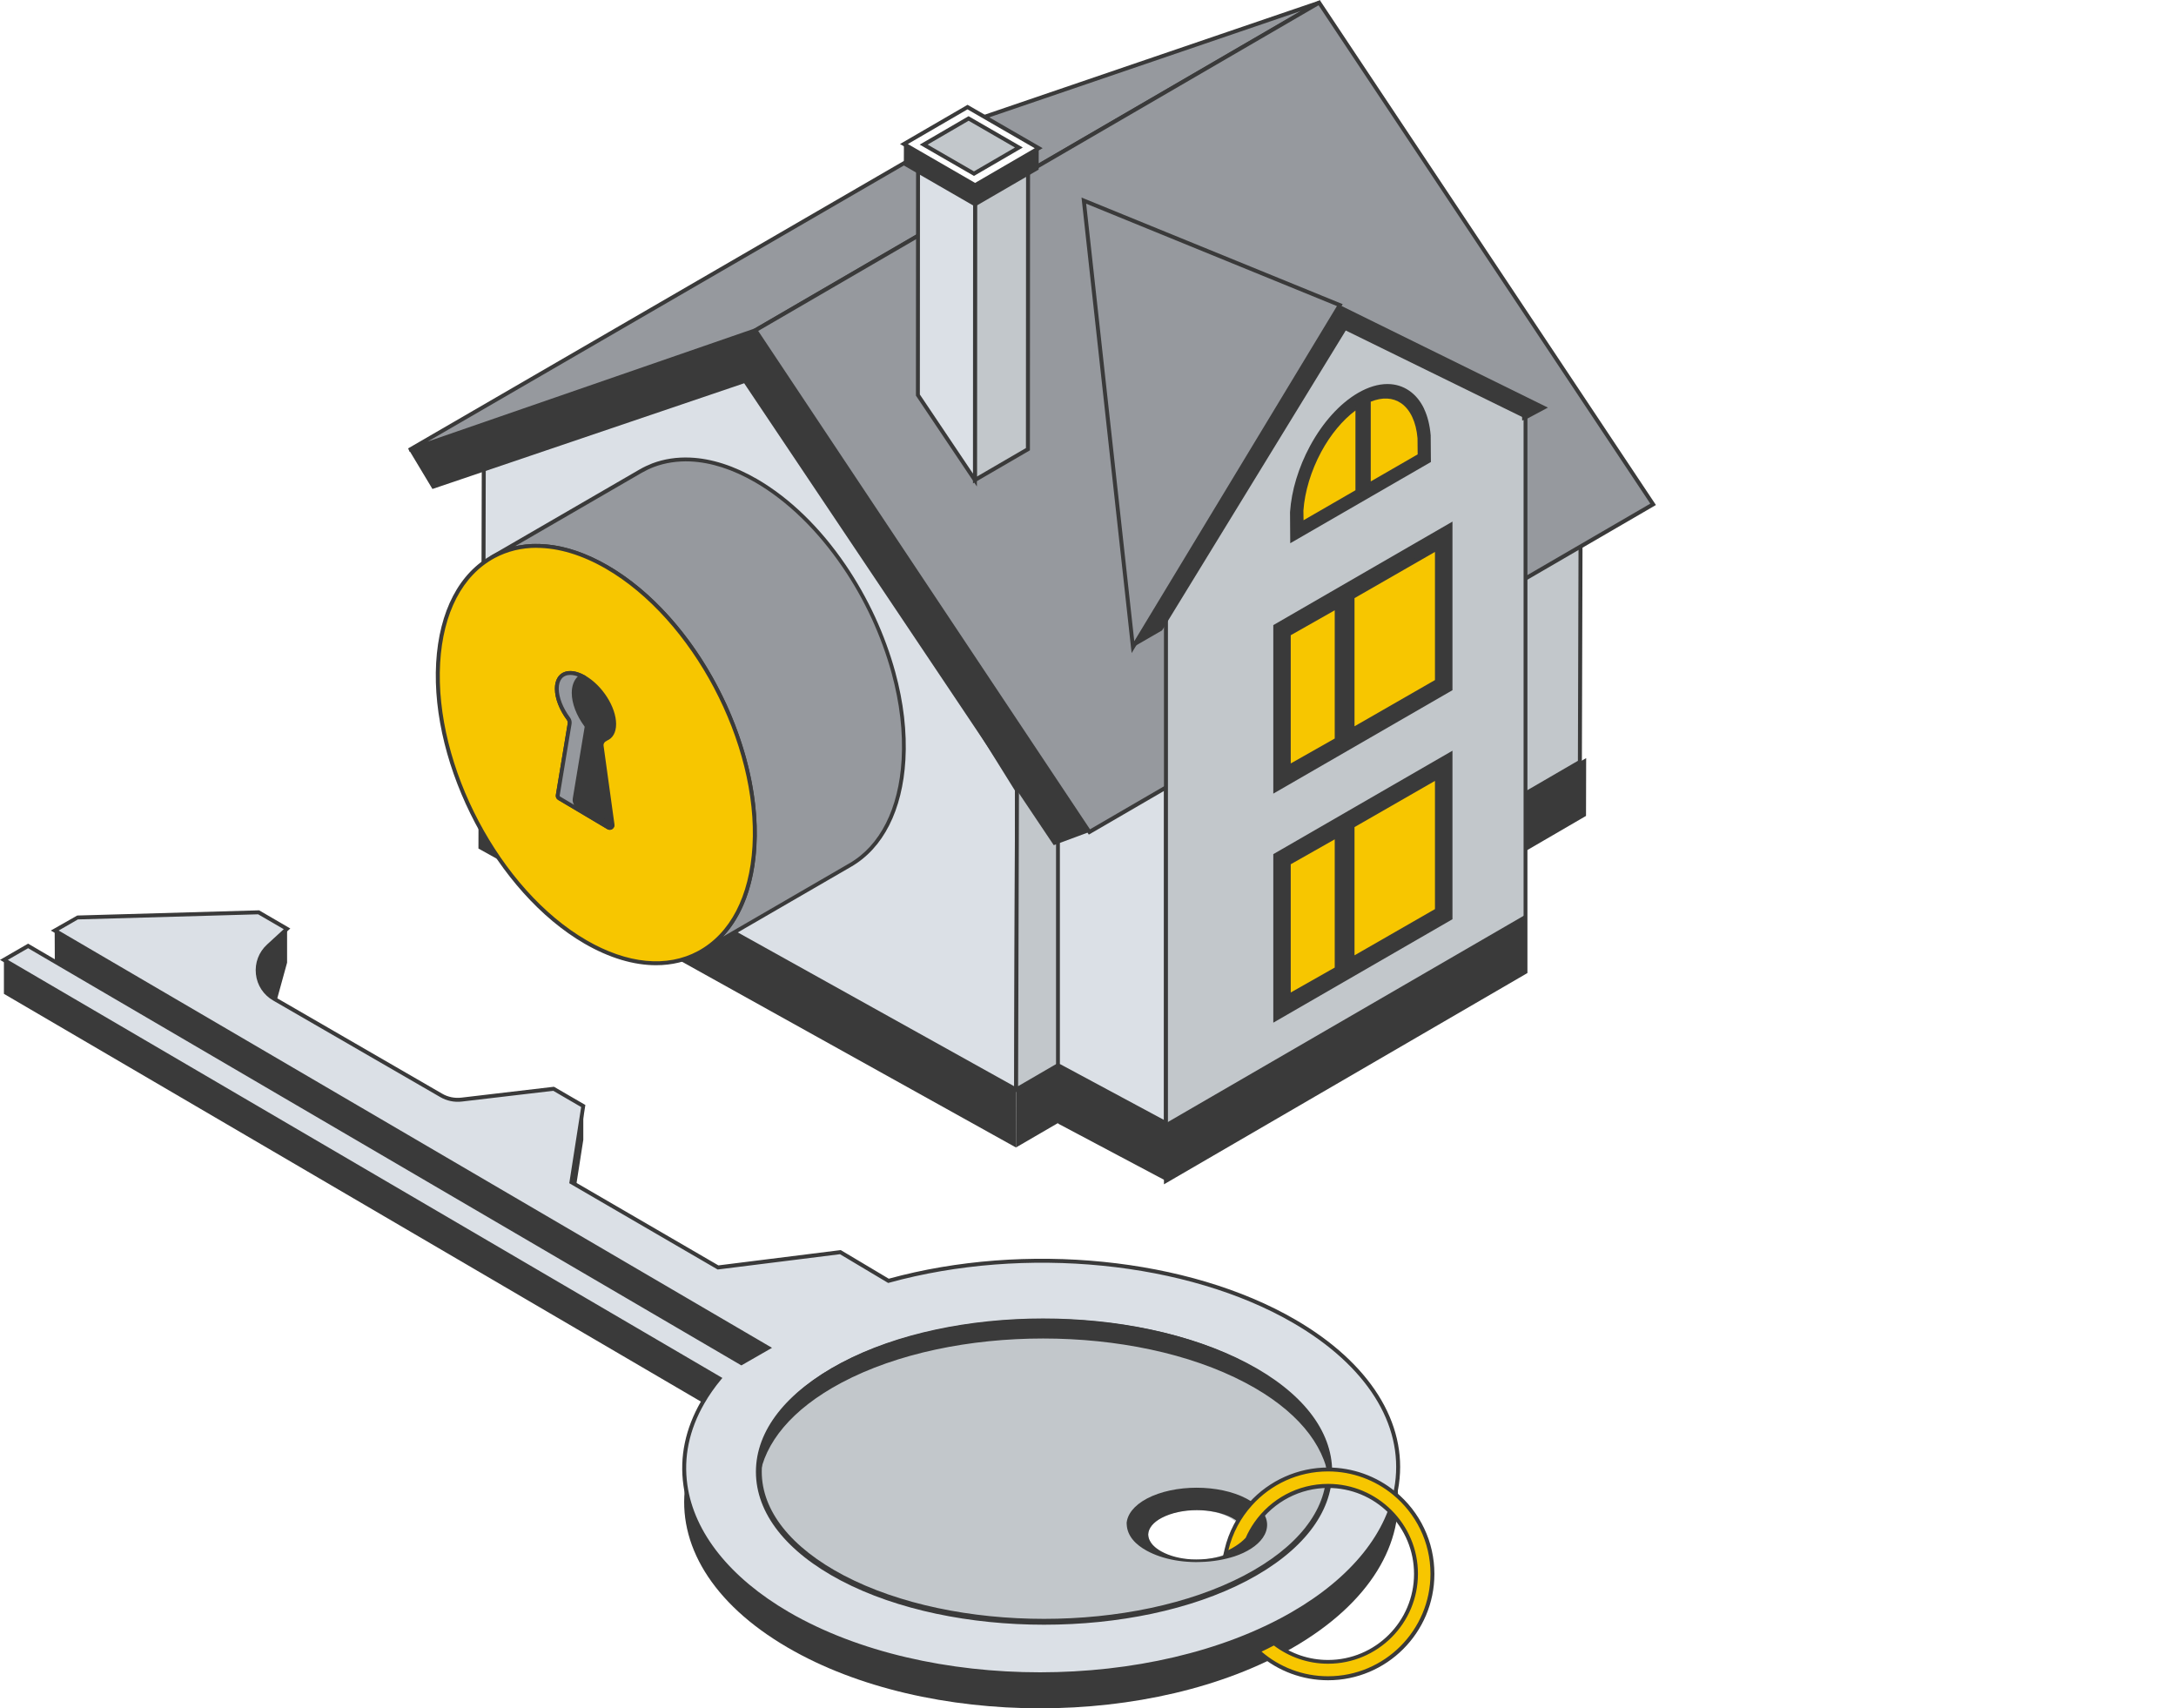 <svg xmlns="http://www.w3.org/2000/svg" xmlns:xlink="http://www.w3.org/1999/xlink" viewBox="0 0 305.68 239.94"><defs><style>      .cls-1 {        fill: #dbe0e6;      }      .cls-2 {        mask: url(#mask-1);      }      .cls-3 {        fill: #96999e;      }      .cls-4 {        fill: url(#_Áĺçűě_ííűé_ăđŕäčĺíň_22);      }      .cls-4, .cls-5, .cls-6, .cls-7 {        mix-blend-mode: multiply;      }      .cls-8 {        fill: #fff;      }      .cls-5 {        fill: url(#_Áĺçűě_ííűé_ăđŕäčĺíň_22-2);      }      .cls-9 {        mask: url(#mask);      }      .cls-10 {        fill: #606060;      }      .cls-11 {        fill: #c2c7cb;      }      .cls-12 {        mask: url(#mask-2);      }      .cls-13 {        filter: url(#luminosity-noclip-3);      }      .cls-6 {        fill: url(#_Áĺçűě_ííűé_ăđŕäčĺíň_1-2);      }      .cls-14 {        isolation: isolate;      }      .cls-7 {        fill: url(#_Áĺçűě_ííűé_ăđŕäčĺíň_1);      }      .cls-15 {        fill: #3a3a3a;      }      .cls-16 {        fill: #b92617;      }      .cls-17 {        fill: #f7c600;      }      .cls-18 {        mask: url(#mask-3);      }      .cls-19 {        filter: url(#luminosity-noclip);      }    </style><filter id="luminosity-noclip" x=".55" y="73.58" width="274.28" height="163.11" color-interpolation-filters="sRGB" filterUnits="userSpaceOnUse"></filter><filter id="luminosity-noclip-2" x=".55" y="-8606.71" width="274.28" height="32766" color-interpolation-filters="sRGB" filterUnits="userSpaceOnUse"></filter><mask id="mask-1" x=".55" y="-8606.71" width="274.28" height="32766" maskUnits="userSpaceOnUse"></mask><linearGradient id="_&#xC1;&#x13A;&#xE7;&#x171;&#x11B;_&#xED;&#xED;&#x171;&#xE9;_&#x103;&#x111;&#x155;&#xE4;&#x10D;&#x13A;&#xED;&#x148;_1" data-name="&#xC1;&#x13A;&#xE7;&#x171;&#x11B;&#x2D9;&#xED;&#xED;&#x171;&#xE9; &#x103;&#x111;&#x155;&#xE4;&#x10D;&#x13A;&#xED;&#x148; 1" x1="109.45" y1="205.06" x2="166.39" y2="106.43" gradientUnits="userSpaceOnUse"><stop offset="0" stop-color="#fff"></stop><stop offset="1" stop-color="#000"></stop></linearGradient><mask id="mask" x=".55" y="73.58" width="274.28" height="163.11" maskUnits="userSpaceOnUse"><g class="cls-19"><g class="cls-2"><polygon class="cls-7" points=".55 138.77 169.17 236.69 274.83 173.52 113.93 73.58 .55 138.77"></polygon></g></g></mask><linearGradient id="_&#xC1;&#x13A;&#xE7;&#x171;&#x11B;_&#xED;&#xED;&#x171;&#xE9;_&#x103;&#x111;&#x155;&#xE4;&#x10D;&#x13A;&#xED;&#x148;_22" data-name="&#xC1;&#x13A;&#xE7;&#x171;&#x11B;&#x2D9;&#xED;&#xED;&#x171;&#xE9; &#x103;&#x111;&#x155;&#xE4;&#x10D;&#x13A;&#xED;&#x148; 22" x1="109.45" y1="205.06" x2="166.39" y2="106.43" gradientUnits="userSpaceOnUse"><stop offset="0" stop-color="#cbcdd1"></stop><stop offset="1" stop-color="#afafb5"></stop></linearGradient><filter id="luminosity-noclip-3" x="67.79" y="24.52" width="237.89" height="140.84" color-interpolation-filters="sRGB" filterUnits="userSpaceOnUse"></filter><filter id="luminosity-noclip-4" x="67.79" y="-8606.71" width="237.89" height="32766" color-interpolation-filters="sRGB" filterUnits="userSpaceOnUse"></filter><mask id="mask-3" x="67.79" y="-8606.71" width="237.89" height="32766" maskUnits="userSpaceOnUse"></mask><linearGradient id="_&#xC1;&#x13A;&#xE7;&#x171;&#x11B;_&#xED;&#xED;&#x171;&#xE9;_&#x103;&#x111;&#x155;&#xE4;&#x10D;&#x13A;&#xED;&#x148;_1-2" data-name="&#xC1;&#x13A;&#xE7;&#x171;&#x11B;&#x2D9;&#xED;&#xED;&#x171;&#xE9; &#x103;&#x111;&#x155;&#xE4;&#x10D;&#x13A;&#xED;&#x148; 1" x1="182.69" y1="104.4" x2="222.35" y2="35.7" xlink:href="#_&#xC1;&#x13A;&#xE7;&#x171;&#x11B;_&#xED;&#xED;&#x171;&#xE9;_&#x103;&#x111;&#x155;&#xE4;&#x10D;&#x13A;&#xED;&#x148;_1"></linearGradient><mask id="mask-2" x="67.79" y="24.52" width="237.89" height="140.84" maskUnits="userSpaceOnUse"><g class="cls-13"><g class="cls-18"><path class="cls-6" d="M163.77,165.35l141.91-81.99-101.65-58.85L67.84,111.36c-2.44,1.37,94.81,54.65,95.94,53.99Z"></path></g></g></mask><linearGradient id="_&#xC1;&#x13A;&#xE7;&#x171;&#x11B;_&#xED;&#xED;&#x171;&#xE9;_&#x103;&#x111;&#x155;&#xE4;&#x10D;&#x13A;&#xED;&#x148;_22-2" data-name="&#xC1;&#x13A;&#xE7;&#x171;&#x11B;&#x2D9;&#xED;&#xED;&#x171;&#xE9; &#x103;&#x111;&#x155;&#xE4;&#x10D;&#x13A;&#xED;&#x148; 22" x1="182.69" y1="104.4" x2="222.35" y2="35.7" xlink:href="#_&#xC1;&#x13A;&#xE7;&#x171;&#x11B;_&#xED;&#xED;&#x171;&#xE9;_&#x103;&#x111;&#x155;&#xE4;&#x10D;&#x13A;&#xED;&#x148;_22"></linearGradient></defs><g class="cls-14"><g id="Ebene_2" data-name="Ebene 2"><g id="Layer_1" data-name="Layer 1"><g><g><g class="cls-9"><polygon class="cls-4" points=".55 138.77 169.17 236.69 274.83 173.52 113.93 73.58 .55 138.77"></polygon></g><g><path class="cls-15" d="M98.7,197l2.36,1.38c-2.7,3.24-4.28,6.72-4.78,10.23-1.16,8.17,3.64,16.57,14.41,22.82,19.52,11.35,51.27,11.35,70.92,0,10.92-6.3,15.79-14.77,14.64-23.02-.94-6.59-5.75-13.03-14.41-18.07-15.38-8.94-38.35-10.83-57.02-5.68l-6.76-4.03-17.19,2.14-20.6-11.97.68-4.37.99-6.34v-4.76l-17.66,3.65-26.16-15.74.76-2.76,1.45-5.27v-4.77l-32.47.34h-.18l.02,4.24v.42l100.21,58.61-7.13-.63L.55,134.82v4.77l98.15,57.41ZM165.45,220.39c-.55.03-1.11.03-1.66,0-1.94-.11-3.76-.57-5.2-1.36-1.01-.55-2.23-1.5-2.31-2.92v-.1c.06-1.06.89-2.06,2.35-2.84,1.68-.88,3.88-1.33,6.09-1.33s4.42.45,6.11,1.33c1.49.79,2.34,1.8,2.39,2.85.06,1.31-1.09,2.25-1.78,2.7-1.05.69-2.39,1.17-3.99,1.45-.66.11-1.32.18-1.99.21Z"></path><g><path class="cls-1" d="M98.7,197c-2.16,3.76-2.97,7.71-2.42,11.61.93,6.59,5.74,13.03,14.41,18.07,19.52,11.34,51.27,11.34,70.92,0,8.81-5.09,13.7-11.59,14.64-18.25,1.15-8.17-3.65-16.57-14.41-22.82-15.38-8.94-38.35-10.84-57.02-5.69l-6.76-4.03-17.19,2.14-19.92-11.58-.68-.4,1.67-10.7-4.16-2.42-12.93,1.52c-.99.12-2-.09-2.86-.59l-23.1-13.36-.36-.2c-2.72-1.56-3.13-5.31-.82-7.43l2.62-2.41-3.99-2.32-25.47.73-3.17,1.83.16.1,100.04,58.52-3.75,2.16L7.68,135.04l-3.74-2.18-3.4,1.96,100.21,58.62.3.17c-.91,1.1-1.7,2.23-2.36,3.38ZM165.45,220.39c-.55.03-1.11.03-1.66,0-1.94-.11-3.76-.57-5.2-1.36-1.01-.55-2.23-1.5-2.31-2.92v-.1c.06-1.06.89-2.06,2.35-2.84,1.68-.88,3.88-1.33,6.09-1.33s4.42.45,6.11,1.33c1.49.79,2.34,1.8,2.39,2.85.06,1.31-1.09,2.25-1.78,2.7-1.05.69-2.39,1.17-3.99,1.45-.66.11-1.32.18-1.99.21Z"></path><path class="cls-15" d="M146.09,235.43c-12.89,0-25.76-2.84-35.54-8.52-8.4-4.88-13.57-11.37-14.54-18.26-.57-4.01.26-7.98,2.45-11.79.63-1.09,1.36-2.15,2.18-3.17h-.02S0,134.82,0,134.82l3.95-2.28,3.88,2.27,96.32,56.35,3.2-1.84L7.14,130.7l3.71-2.11,25.55-.73,4.38,2.55-2.9,2.66c-1.04.95-1.54,2.3-1.39,3.69.15,1.39.94,2.59,2.16,3.29l.36.2,23.1,13.36c.8.47,1.76.67,2.69.56l13.02-1.53,4.41,2.56-1.67,10.7.52.3,19.84,11.53,17.19-2.15.08.05,6.66,3.97c19.2-5.27,42.14-2.96,57.12,5.75,10.45,6.07,15.76,14.49,14.55,23.1-.99,6.97-6.23,13.52-14.77,18.45-9.85,5.69-22.76,8.53-35.65,8.53ZM1.1,134.82l100.38,58.72-.21.25c-.88,1.06-1.67,2.19-2.33,3.34h0c-2.13,3.7-2.93,7.55-2.38,11.43.95,6.73,6.02,13.07,14.27,17.87,19.42,11.28,51.11,11.27,70.64-.01,8.39-4.84,13.54-11.25,14.5-18.05,1.17-8.38-4.03-16.59-14.28-22.54-14.89-8.66-37.72-10.93-56.81-5.66l-.11.03-.1-.06-6.67-3.98-17.19,2.15-.08-.05-20.76-12.07,1.67-10.7-3.92-2.28-12.84,1.51c-1.05.13-2.13-.1-3.04-.63l-23.46-13.56c-1.37-.79-2.26-2.14-2.43-3.71-.17-1.57.4-3.09,1.57-4.16l2.34-2.15-3.6-2.09-25.32.72-2.7,1.56,100.21,58.61-4.3,2.47-.14-.08L3.95,133.18l-2.85,1.64ZM164.62,220.69c-.28,0-.56,0-.84-.02-2.01-.11-3.85-.59-5.32-1.39-1.54-.84-2.39-1.93-2.45-3.15v-.11c.06-1.17.95-2.25,2.5-3.08,1.67-.88,3.88-1.36,6.22-1.36s4.56.48,6.23,1.36c1.58.84,2.48,1.93,2.54,3.09.07,1.45-1.16,2.46-1.9,2.94-1.08.71-2.45,1.21-4.09,1.49-.74.12-1.4.19-2.02.22-.28.01-.56.02-.84.02ZM164.71,212.12c-2.25,0-4.37.46-5.96,1.3-1.37.73-2.15,1.66-2.2,2.61v.08c.07,1.27,1.22,2.16,2.17,2.68,1.4.76,3.16,1.22,5.09,1.33.54.03,1.09.03,1.63,0h0c.6-.03,1.24-.1,1.96-.21,1.56-.27,2.87-.74,3.88-1.4.64-.41,1.7-1.28,1.65-2.46-.04-.95-.84-1.88-2.24-2.62-1.6-.84-3.72-1.3-5.98-1.3Z"></path></g><g><path class="cls-15" d="M146.67,228.2c-10.32,0-20.64-2.06-28.5-6.18-7.73-4.06-11.98-9.49-11.98-15.3,0-5.8,4.26-11.23,11.98-15.28,15.71-8.25,41.28-8.25,57,0,7.72,4.05,11.97,9.47,11.97,15.28,0,5.8-4.25,11.24-11.97,15.3-7.86,4.12-18.18,6.18-28.5,6.18ZM146.67,186.25c-10.15,0-20.3,2.03-28.03,6.08-7.38,3.87-11.44,8.98-11.44,14.39,0,5.41,4.06,10.53,11.44,14.41,15.46,8.11,40.61,8.11,56.07,0,7.38-3.88,11.44-9,11.44-14.41,0-5.41-4.06-10.52-11.44-14.39h0c-7.73-4.06-17.88-6.08-28.03-6.08Z"></path><g><path class="cls-11" d="M174.93,191.89c15.61,8.19,15.61,21.48,0,29.69-15.61,8.19-40.92,8.19-56.53,0-15.61-8.21-15.61-21.5,0-29.69,15.61-8.19,40.92-8.19,56.53,0Z"></path><path class="cls-15" d="M146.67,228.02c-10.29,0-20.58-2.05-28.41-6.16-7.66-4.03-11.88-9.4-11.88-15.13,0-5.73,4.22-11.1,11.88-15.11,15.67-8.22,41.16-8.22,56.82,0h0c7.66,4.02,11.87,9.38,11.87,15.11,0,5.73-4.21,11.11-11.87,15.13-7.83,4.11-18.12,6.16-28.41,6.16ZM146.67,186.06c-10.18,0-20.37,2.03-28.12,6.1-7.44,3.9-11.54,9.07-11.54,14.55,0,5.49,4.1,10.66,11.54,14.57,15.5,8.13,40.73,8.13,56.24,0,7.44-3.91,11.54-9.09,11.54-14.57,0-5.48-4.1-10.65-11.54-14.55-7.75-4.07-17.94-6.1-28.12-6.1Z"></path></g><path class="cls-8" d="M172.66,213.11c2.6,1.36,2.6,3.58,0,4.94-2.6,1.36-6.81,1.36-9.41,0-2.6-1.37-2.6-3.58,0-4.94,2.6-1.36,6.81-1.36,9.41,0Z"></path></g><path class="cls-15" d="M174.94,194.21c-15.69-8.28-41.14-8.28-56.73,0-7,3.72-10.84,8.49-11.53,13.37-.06-.4-.1-.8-.12-1.21,0-.22.01-.43.02-.65.29-5.2,4.16-10.36,11.62-14.32,15.59-8.28,41.04-8.29,56.74,0,7.6,4.01,11.54,9.24,11.81,14.5.03.66,0,1.3-.08,1.93-.64-4.96-4.55-9.84-11.73-13.62Z"></path><path class="cls-15" d="M158.28,213.99v.16c.09,1.65,1.33,2.85,2.82,3.66.57.31,1.19.58,1.82.79,1.41.48,2.93.73,4.45.79.43.02.86.02,1.29,0,.87-.02,1.73-.11,2.55-.25.75-.13,1.49-.31,2.21-.54.85-.28,1.66-.65,2.39-1.13,1.23-.8,2.25-1.99,2.19-3.42-.06-1.3-1.04-2.59-2.91-3.57-3.86-2.03-10.12-2.03-13.97,0-1.83.97-2.79,2.25-2.86,3.53ZM167.38,219.02c-1.57-.09-3.04-.46-4.21-1.1-.82-.45-1.81-1.22-1.87-2.36v-.08c.05-.86.72-1.67,1.9-2.29,1.36-.71,3.14-1.08,4.93-1.08s3.57.36,4.94,1.08c1.2.64,1.89,1.45,1.93,2.31.05,1.06-.88,1.82-1.44,2.18-.85.56-1.93.95-3.23,1.17-.53.09-1.07.15-1.61.17-.45.02-.9.02-1.34,0Z"></path></g><g><path class="cls-17" d="M186.56,235.72c-3.49,0-6.87-1.25-9.52-3.53l-.32-.28.38-.18c.58-.28,1.16-.56,1.72-.85l.16-.08.14.11c2.16,1.64,4.73,2.5,7.45,2.5,6.81,0,12.36-5.54,12.36-12.35,0-3.3-1.29-6.41-3.64-8.75-2.33-2.33-5.43-3.61-8.72-3.61-4.01,0-7.79,1.97-10.11,5.26-.48.67-.88,1.39-1.21,2.15-.46.5-.94.9-1.48,1.25-.33.22-.7.42-1.07.62l-.53.27.14-.58c.56-2.38,1.74-4.61,3.39-6.44,2.78-3.08,6.74-4.84,10.87-4.84,3.38,0,6.67,1.18,9.29,3.33,3.42,2.8,5.38,6.93,5.38,11.34,0,8.08-6.58,14.66-14.66,14.66Z"></path><path class="cls-15" d="M186.56,206.67c3.45,0,6.63,1.23,9.11,3.26,3.22,2.64,5.28,6.64,5.28,11.12,0,7.93-6.45,14.39-14.39,14.39-3.56,0-6.83-1.3-9.34-3.46.58-.28,1.16-.56,1.73-.86,2.12,1.6,4.76,2.56,7.61,2.56,6.96,0,12.63-5.66,12.63-12.63,0-3.49-1.42-6.65-3.72-8.94-2.29-2.28-5.44-3.69-8.91-3.69-4.27,0-8.05,2.13-10.33,5.38-.48.69-.9,1.42-1.24,2.2-.41.43-.88.81-1.38,1.13-.34.22-.69.42-1.05.6.57-2.39,1.73-4.55,3.33-6.31,2.63-2.92,6.44-4.75,10.67-4.75h0ZM186.56,206.12c-4.21,0-8.25,1.8-11.08,4.93-1.68,1.86-2.88,4.12-3.45,6.56l-.27,1.16,1.06-.54c.39-.2.76-.41,1.1-.63.56-.37,1.06-.78,1.48-1.21l.07-.07.04-.09c.32-.73.72-1.44,1.18-2.1,2.27-3.22,5.96-5.14,9.88-5.14,3.21,0,6.24,1.25,8.52,3.53,2.29,2.29,3.55,5.32,3.55,8.55,0,6.66-5.42,12.08-12.08,12.08-2.65,0-5.17-.85-7.28-2.45l-.28-.21-.31.16c-.55.29-1.13.57-1.71.85l-.77.36.65.55c2.7,2.32,6.15,3.59,9.7,3.59,8.24,0,14.94-6.7,14.94-14.94,0-4.49-2-8.7-5.48-11.55-2.66-2.19-6.02-3.39-9.46-3.39h0Z"></path></g></g><g><g><g class="cls-12"><path class="cls-5" d="M163.77,165.35l141.91-81.99-101.65-58.85L67.84,111.36c-2.44,1.37,94.81,54.65,95.94,53.99Z"></path></g><polygon class="cls-15" points="67.21 119.18 142.72 161.17 142.75 153.04 67.23 111.05 67.21 119.18"></polygon><polygon class="cls-15" points="142.72 161.17 222.8 114.6 222.82 106.48 142.75 153.04 142.72 161.17"></polygon><g><polygon class="cls-1" points="67.95 65.34 67.84 111.36 142.75 153.04 142.86 110.98 106.23 52.17 67.95 65.34"></polygon><path class="cls-15" d="M143.02,153.51l-.41-.23-75.05-41.77v-.16l.12-46.22.19-.06,38.49-13.23,36.79,59.07v.08l-.12,42.53ZM68.11,111.19l74.36,41.38.12-41.51-36.47-58.56-37.88,13.03-.12,45.66Z"></path></g><g><polygon class="cls-11" points="142.75 153.04 221.94 107.02 222.05 65.55 142.86 110.98 142.75 153.04"></polygon><path class="cls-15" d="M142.47,153.52l.12-42.7.14-.08,79.61-45.68-.12,42.11-.14.08-79.61,46.26ZM143.14,111.14l-.12,41.42,78.64-45.7.12-40.84-78.64,45.12Z"></path></g><polygon class="cls-15" points="148.63 157.81 163.77 165.84 163.8 157.71 148.63 149.67 148.63 157.81"></polygon><g><polygon class="cls-1" points="148.63 149.62 163.79 157.76 163.81 110.6 148.63 102.44 148.63 149.62"></polygon><path class="cls-15" d="M164.07,158.22l-15.72-8.44v-47.8l15.74,8.45-.02,47.79ZM148.9,149.45l14.61,7.85.02-46.54-14.64-7.86v46.55Z"></path></g><g><polygon class="cls-3" points="57.47 63.22 106.12 46.39 185.31 .37 138.11 16.47 57.47 63.22"></polygon><path class="cls-15" d="M57.56,63.48l-.23-.5,80.64-46.75L185.22.11l.23.5-79.19,46.02-48.7,16.85ZM182.77,1.53l-44.57,15.21L60.08,62.02l45.95-15.89L182.77,1.53Z"></path></g><path class="cls-10" d="M152.8,106.45s0,.02-.01.03c0,0,0-.02.01-.03,0,0,0-.01,0-.02,0,0,0,0,0,.01h0Z"></path><path class="cls-10" d="M152.81,106.43s0,0,0,0t0,0h0s0,.01,0,.02Z"></path><polygon class="cls-10" points="152.82 106.41 152.82 106.4 152.82 106.4 152.82 106.41 152.82 106.41"></polygon><polygon class="cls-15" points="57.47 63.22 60.75 68.68 104.54 53.83 148.03 118.71 153.04 116.85 106.29 46.38 57.47 63.22"></polygon><g><polygon class="cls-3" points="106.12 46.39 153.04 116.85 232.23 70.83 185.31 .37 106.12 46.39"></polygon><path class="cls-15" d="M152.95,117.22l-.14-.22-47.08-70.71L185.4,0l.14.22,47.08,70.71-79.67,46.3ZM106.51,46.48l46.61,70,78.71-45.74L185.23.74l-78.71,45.74Z"></path></g><g><path class="cls-11" d="M214.03,57.21l-30.23-14.38s-12.59,11-13.34,11.35l-6.67,21.65v90.05l50.51-29.35V58.5l-.21.12-.06-1.41Z"></path><path class="cls-15" d="M163.51,166.35v-90.61s6.72-21.77,6.72-21.77l.11-.05c.55-.28,8.24-6.91,13.27-11.31l.14-.12.16.08,30.38,14.45.05,1.13.23-.13v78.65l-.14.08-50.93,29.6ZM164.07,75.87v89.53l49.96-29.03V58.98l-.19.11-.08-1.7-29.92-14.23c-1.74,1.52-11.78,10.27-13.15,11.2l-6.63,21.51Z"></path></g><polygon class="cls-15" points="159.16 90.9 163.25 88.54 189.05 46.42 214.43 58.86 217.45 57.25 188.22 42.86 159.16 90.9"></polygon><g><polygon class="cls-3" points="159.16 90.9 188.22 42.86 152.25 28.18 159.16 90.9"></polygon><path class="cls-15" d="M158.97,91.74l-7.04-63.99.43.17,36.26,14.8-29.65,49.01ZM152.58,28.61l6.76,61.45,28.47-47.07-35.23-14.38Z"></path></g><g><g class="cls-14"><g><polygon class="cls-11" points="136.96 67.42 144.4 63.1 144.42 21.83 136.98 26.16 136.96 67.42"></polygon><path class="cls-15" d="M136.68,67.9l.02-41.9,8-4.65-.02,41.9-8,4.65ZM137.25,26.32l-.02,40.62,6.89-4.01.02-40.62-6.89,4.01Z"></path></g><polygon class="cls-16" points="128.97 21.54 136.98 26.16 144.42 21.83 136.41 17.21 128.97 21.54"></polygon><g><polygon class="cls-1" points="128.94 55.49 136.96 67.42 136.98 26.16 128.97 21.54 128.94 55.49"></polygon><path class="cls-15" d="M137.23,68.33l-8.56-12.76.02-34.52,8.56,4.94-.02,42.33ZM129.22,55.41l7.46,11.11.02-40.2-7.46-4.31-.02,33.39Z"></path></g></g><g class="cls-14"><polygon class="cls-15" points="136.97 29.01 145.91 23.82 145.92 20.81 136.98 26 136.97 29.01"></polygon><g><polygon class="cls-8" points="126.98 20.23 136.98 26 145.92 20.81 135.91 15.04 126.98 20.23"></polygon><path class="cls-15" d="M136.98,26.32l-10.55-6.09,9.49-5.51,10.55,6.09-9.49,5.51ZM127.53,20.23l9.45,5.46,8.38-4.87-9.45-5.46-8.38,4.87Z"></path></g><g><polygon class="cls-11" points="129.76 20.32 136.82 24.39 143.14 20.73 136.07 16.65 129.76 20.32"></polygon><path class="cls-15" d="M136.82,24.71l-7.62-4.4,6.86-3.99,7.62,4.4-6.86,3.99ZM130.31,20.31l6.51,3.76,5.76-3.35-6.51-3.76-5.76,3.35Z"></path></g><polygon class="cls-15" points="126.97 23.24 136.97 29.01 136.98 26 126.98 20.23 126.97 23.24"></polygon></g></g><polygon class="cls-15" points="163.81 165.85 214.38 136.54 214.38 128.43 163.81 157.74 163.81 165.85"></polygon><g><path class="cls-15" d="M200.06,57.42c-.52-1.09-1.22-1.94-2.09-2.54-.9-.62-1.93-.94-3.07-.94-1.3,0-2.69.42-4.11,1.24-2.56,1.48-4.96,4.13-6.77,7.48-.8,1.48-1.44,3.03-1.92,4.6-.48,1.57-.77,3.12-.88,4.67l.03,4.37,19.76-11.41-.03-3.74c-.12-1.42-.43-2.68-.93-3.73Z"></path><g><g><path class="cls-17" d="M196.97,56.4c-.68-.47-1.46-.71-2.32-.71-.75,0-1.55.18-2.37.54v11.86l7.14-4.12-.02-2.43c-.2-2.36-1.06-4.2-2.43-5.14Z"></path><path class="cls-15" d="M192.01,68.57v-12.52l.17-.07c1.87-.8,3.61-.73,4.96.2h0c1.43.99,2.34,2.89,2.54,5.34l.03,2.61-7.69,4.44ZM192.56,56.42v11.2l6.59-3.8-.02-2.27c-.19-2.27-1.01-4.02-2.31-4.92h0c-1.15-.79-2.63-.87-4.26-.21Z"></path></g><g><path class="cls-17" d="M185.36,63.34c-1.44,2.67-2.34,5.64-2.54,8.35l.02,1.85,7.84-4.53v-11.89c-2,1.35-3.88,3.52-5.33,6.22Z"></path><path class="cls-15" d="M182.58,74.01l-.03-2.32c.19-2.77,1.11-5.78,2.57-8.49h0c1.46-2.7,3.38-4.94,5.42-6.31l.43-.29v12.57l-8.39,4.84ZM185.6,63.47c-1.42,2.64-2.31,5.57-2.5,8.24l.02,1.36,7.29-4.21v-11.2c-1.8,1.34-3.5,3.38-4.81,5.81h0Z"></path></g></g></g><g class="cls-14"><g><polygon class="cls-15" points="178.87 143.64 204.04 129.11 204.04 105.44 178.87 119.97 178.87 143.64"></polygon><g><polygon class="cls-17" points="190 134.66 201.86 127.85 201.86 109.21 190 116.01 190 134.66"></polygon><path class="cls-15" d="M189.73,135.13v-19.28l.14-.08,12.27-7.04v19.28l-.14.08-12.27,7.04ZM190.28,116.17v18.01l11.3-6.49v-18.01l-11.3,6.49Z"></path></g><g><polygon class="cls-17" points="181.04 139.87 187.77 136.06 187.77 117.42 181.04 121.23 181.04 139.87"></polygon><path class="cls-15" d="M180.77,140.34v-19.28l7.28-4.12v19.28l-7.28,4.12ZM181.32,121.39v18.01l6.18-3.5v-18.01l-6.18,3.5Z"></path></g></g></g><g class="cls-14"><g><polygon class="cls-15" points="178.87 111.47 204.04 96.94 204.04 73.26 178.87 87.8 178.87 111.47"></polygon><g><polygon class="cls-17" points="190 102.49 201.86 95.68 201.86 77.04 190 83.84 190 102.49"></polygon><path class="cls-15" d="M189.73,102.96v-19.28l.14-.08,12.27-7.04v19.28l-.14.08-12.27,7.04ZM190.28,84v18.01l11.3-6.49v-18l-11.3,6.49Z"></path></g><g><polygon class="cls-17" points="181.04 107.7 187.77 103.89 187.77 85.25 181.04 89.05 181.04 107.7"></polygon><path class="cls-15" d="M180.77,108.17v-19.28l7.28-4.12v19.28l-7.28,4.12ZM181.32,89.22v18.01l6.18-3.5v-18.01l-6.18,3.5Z"></path></g></g></g></g><g><g class="cls-14"><g><path class="cls-3" d="M125.51,94.46c-.71-2.6-1.66-5.18-2.81-7.68-1.17-2.53-2.55-4.98-4.1-7.25-3.42-5.03-7.68-9.29-12.38-12.01-3.25-1.88-6.39-2.85-9.25-2.97-1.86-.08-3.61.2-5.21.79-.61.23-1.2.51-1.76.84l-20.95,12.14c.56-.33,1.15-.61,1.76-.84,1.6-.6,3.35-.87,5.21-.79,2.86.12,6.01,1.09,9.25,2.97,4.7,2.72,8.96,6.97,12.38,11.99,1.55,2.29,2.93,4.73,4.1,7.26,1.15,2.5,2.1,5.08,2.81,7.69,1.13,4.12,1.65,8.3,1.42,12.24-.41,7.22-3.24,12.35-7.48,14.8l20.94-12.14c4.25-2.45,7.07-7.57,7.49-14.8.22-3.95-.29-8.12-1.42-12.25Z"></path><path class="cls-15" d="M98.63,133.89l-.28-.48.04-.02c4.32-2.52,6.92-7.68,7.31-14.55.22-3.83-.25-7.92-1.41-12.15-.69-2.56-1.63-5.13-2.8-7.65-1.17-2.54-2.55-4.97-4.08-7.22-3.53-5.18-7.78-9.3-12.29-11.91-3.14-1.83-6.21-2.81-9.13-2.94-1.81-.08-3.52.18-5.1.77-.58.22-1.16.5-1.72.82h0s-.28-.48-.28-.48l20.95-12.14c.59-.34,1.19-.62,1.8-.86,1.65-.62,3.43-.89,5.32-.81,3,.13,6.16,1.15,9.38,3.01,4.59,2.66,8.9,6.84,12.47,12.09,1.53,2.25,2.92,4.7,4.12,7.29,1.17,2.54,2.12,5.14,2.83,7.72h0c1.17,4.27,1.65,8.42,1.43,12.34-.41,7.09-3.12,12.42-7.63,15.02l-20.9,12.11s-.03.02-.04.02ZM75.36,76.4c.22,0,.45,0,.67.02,3.01.13,6.16,1.14,9.38,3.01,4.58,2.65,8.9,6.83,12.47,12.08,1.55,2.28,2.93,4.74,4.12,7.3,1.17,2.55,2.12,5.15,2.83,7.73,1.17,4.29,1.66,8.44,1.43,12.33-.31,5.38-1.94,9.75-4.69,12.68l17.73-10.28c4.34-2.5,6.96-7.68,7.36-14.58.22-3.86-.26-7.95-1.41-12.16h0c-.7-2.56-1.64-5.13-2.79-7.64-1.19-2.57-2.56-4.99-4.08-7.21-3.52-5.18-7.77-9.31-12.29-11.93-3.14-1.82-6.21-2.81-9.13-2.94-1.8-.07-3.53.19-5.1.78-.58.22-1.16.5-1.72.82l-17.81,10.32c.98-.22,1.99-.34,3.04-.34Z"></path></g><g><path class="cls-17" d="M85.27,79.66c12.28,7.12,21.55,24.67,20.71,39.2-.84,14.54-11.45,20.56-23.72,13.45-12.26-7.11-21.53-24.66-20.7-39.2.84-14.53,11.46-20.55,23.72-13.45Z"></path><path class="cls-15" d="M92.16,135.57c-3.15,0-6.57-1.02-10.05-3.03-12.32-7.14-21.67-24.84-20.84-39.45.42-7.26,3.24-12.66,7.95-15.19,4.53-2.44,10.28-1.9,16.18,1.52h0c12.34,7.15,21.69,24.85,20.85,39.45-.42,7.27-3.24,12.66-7.94,15.2-1.87,1.01-3.94,1.5-6.15,1.5ZM75.38,76.94c-2.12,0-4.1.48-5.89,1.44-4.53,2.44-7.25,7.67-7.66,14.74-.82,14.42,8.4,31.89,20.56,38.94,5.74,3.33,11.3,3.87,15.66,1.52,4.53-2.44,7.25-7.68,7.66-14.74.83-14.41-8.4-31.88-20.57-38.94h0c-3.38-1.96-6.7-2.95-9.75-2.95Z"></path></g></g><g><path class="cls-15" d="M85.27,104.02c.79-.32,1.28-1.12,1.28-2.32,0-2.38-1.93-5.41-4.3-6.78-2.37-1.37-4.3-.56-4.3,1.82,0,1.39.66,3,1.68,4.38.1.14.15.31.12.49l-1.67,10.06c-.04.27.08.54.32.68l6.92,4.11c.48.29,1.07-.11,1-.66l-1.53-11.05c-.05-.33.18-.6.49-.72Z"></path><g><path class="cls-3" d="M85.64,116.27c-.07,0-.13-.02-.19-.06l-6.92-4.11c-.14-.08-.21-.24-.18-.4l1.67-10.06c.04-.24-.02-.49-.17-.7-1.04-1.39-1.63-2.93-1.63-4.21,0-1.38.7-2.21,1.88-2.21.49,0,1.04.14,1.61.42-.71.45-1.11,1.29-1.11,2.38,0,1.4.63,3.06,1.74,4.54.06.08.09.18.07.28l-1.68,10.06c-.06.38.11.76.45.96l4.8,2.85c-.06.15-.21.25-.35.25h0Z"></path><path class="cls-15" d="M80.1,94.8c.33,0,.69.07,1.07.21-.55.53-.85,1.33-.85,2.31,0,1.46.65,3.17,1.79,4.71,0,.01.02.04.02.07l-1.67,10.06c-.05.32.02.63.2.89l-1.99-1.18s-.06-.07-.05-.12l1.67-10.06c.05-.32-.02-.64-.22-.91-.99-1.33-1.58-2.84-1.58-4.05s.58-1.93,1.6-1.93h0ZM80.1,94.25c-1.29,0-2.15.89-2.15,2.49,0,1.39.66,3,1.68,4.38.1.14.15.31.12.49l-1.67,10.06c-.04.27.08.54.32.68l6.92,4.11c.11.06.22.09.33.09.34,0,.65-.29.65-.66l-4.97-2.95c-.24-.14-.36-.41-.32-.68l1.68-10.06c.03-.17-.02-.35-.12-.49-1.02-1.38-1.68-2.99-1.68-4.38,0-1.27.56-2.08,1.44-2.36-.02-.01-.04-.03-.07-.05-.78-.45-1.51-.67-2.15-.67h0Z"></path></g></g></g></g></g></g></g></g></svg>